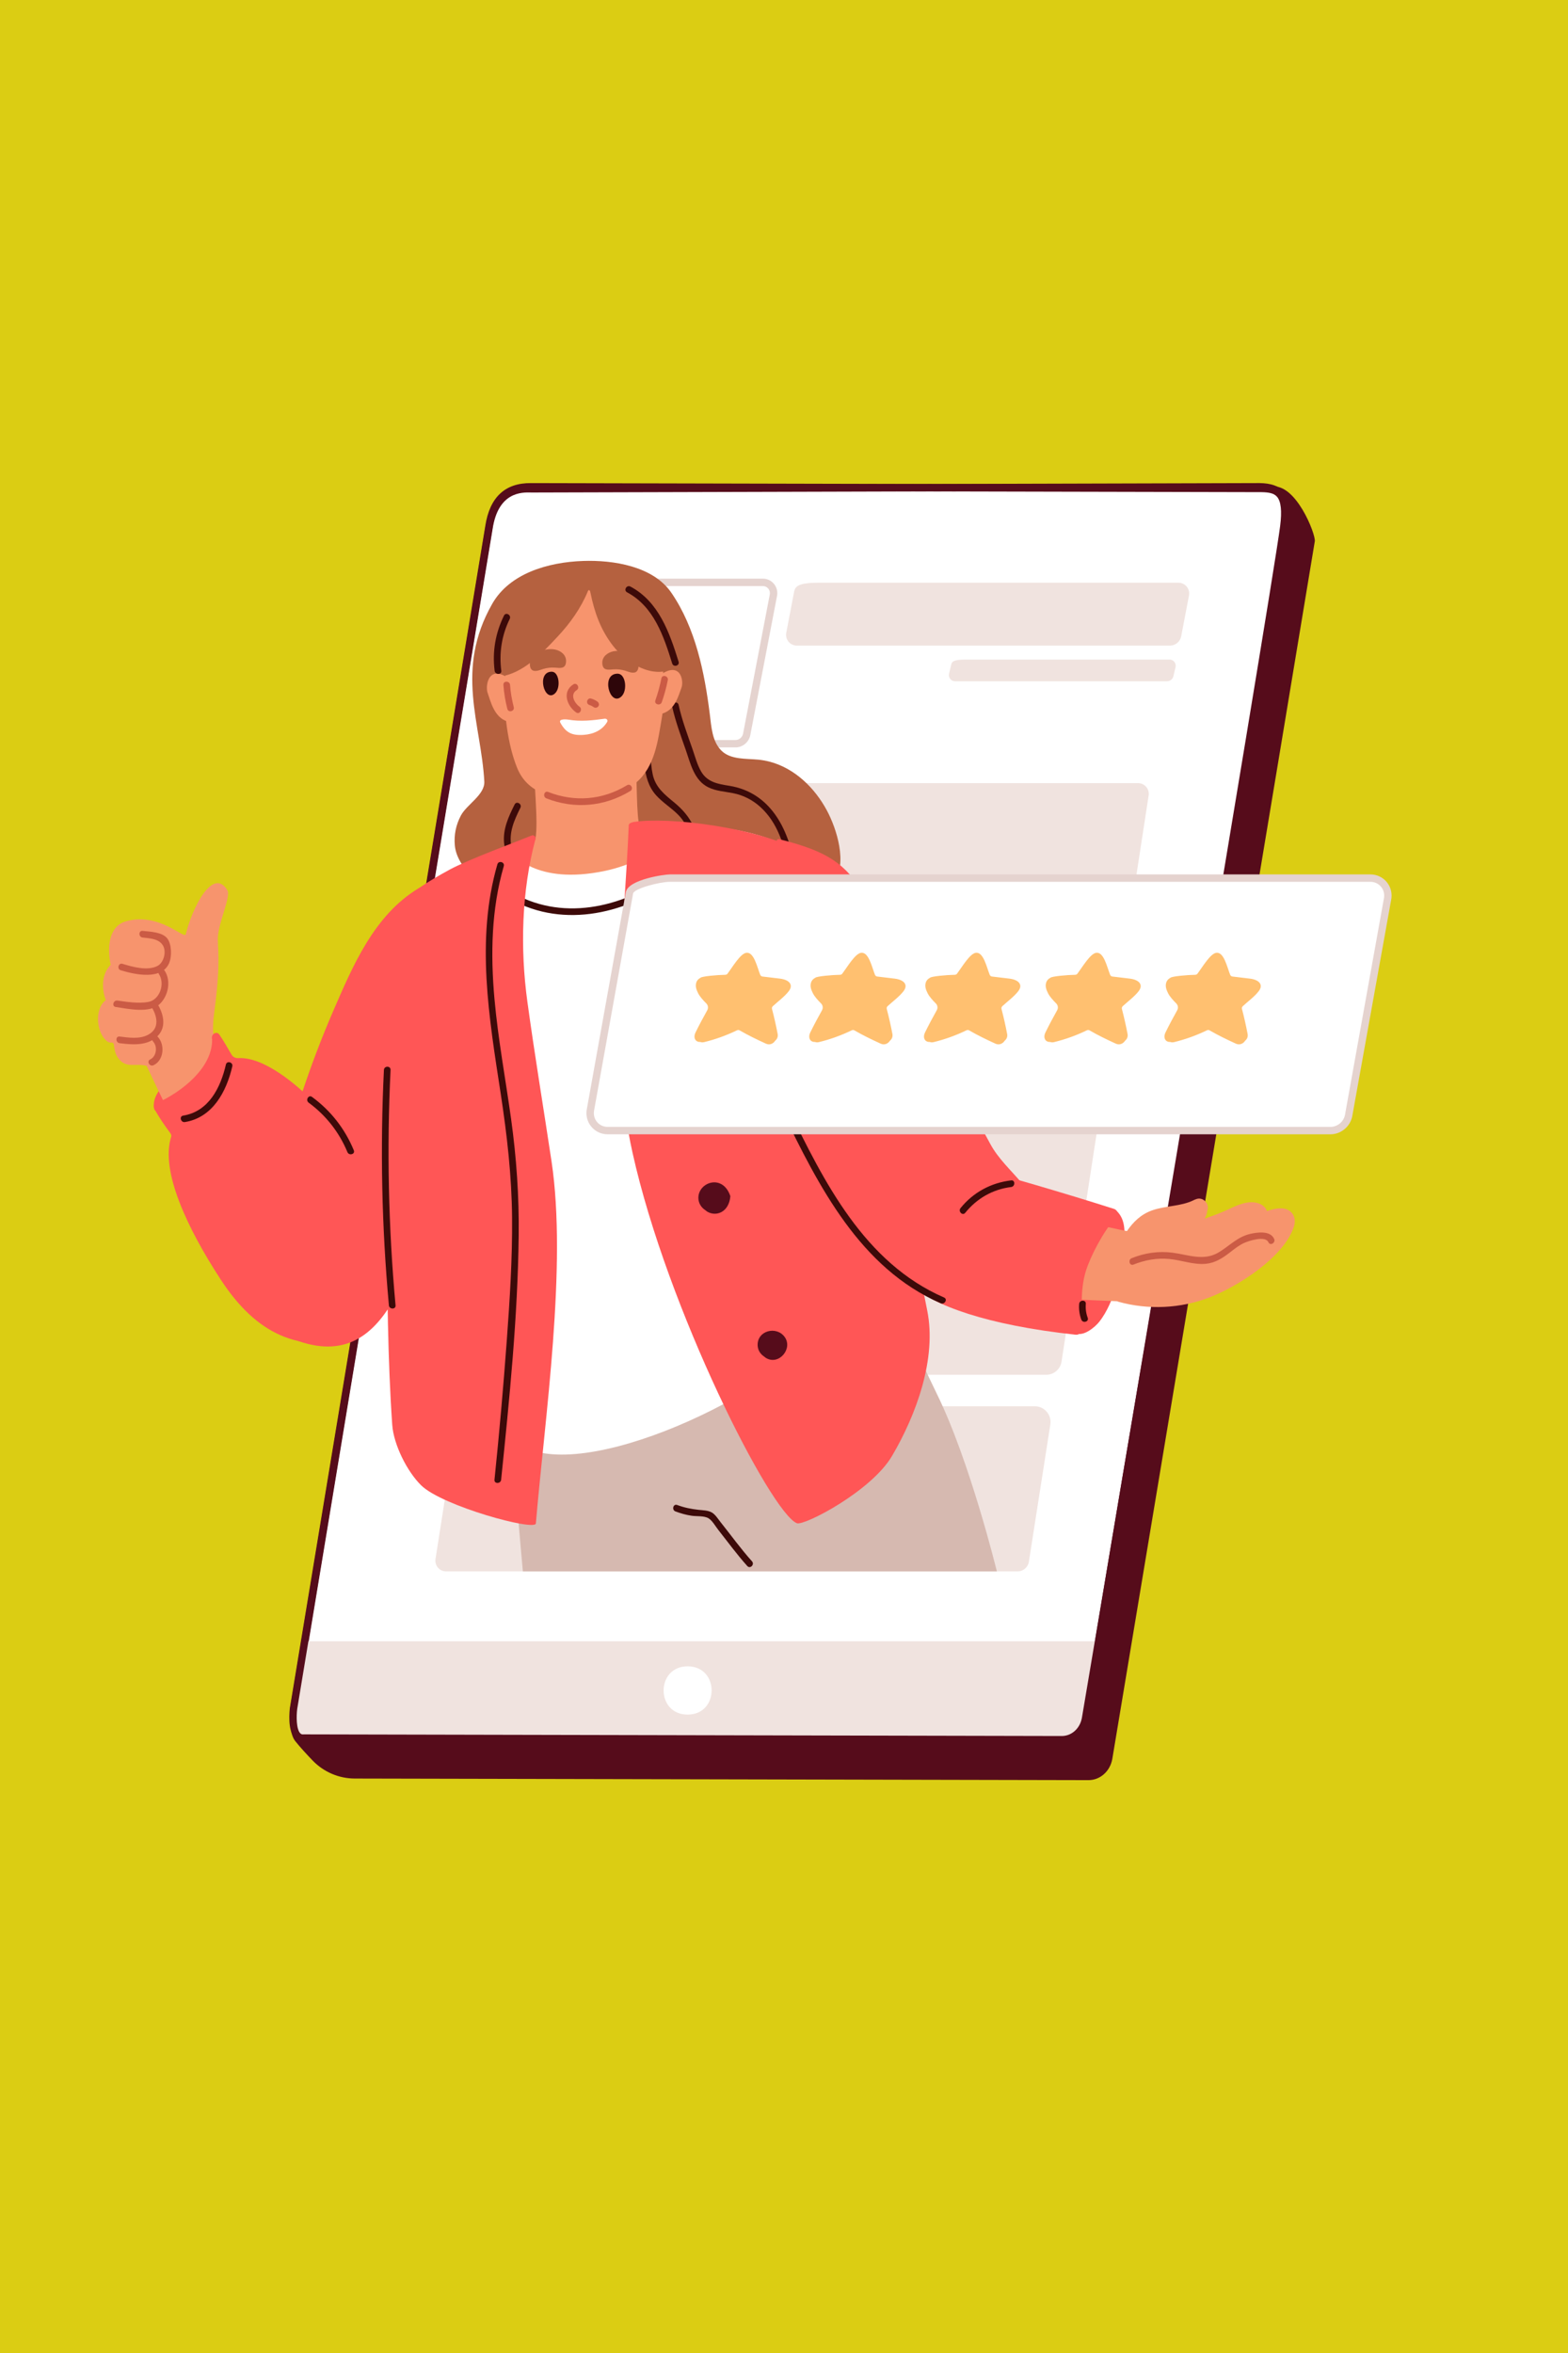 <svg xmlns="http://www.w3.org/2000/svg" xmlns:xlink="http://www.w3.org/1999/xlink" width="800" zoomAndPan="magnify" viewBox="0 0 600 900" height="1200" preserveAspectRatio="xMidYMid meet" version="1.0"><defs><clipPath id="0bb5886e44"><path d="M 111 186 L 504 186 L 504 680.883 L 111 680.883 Z M 111 186 " clip-rule="nonzero"/></clipPath><clipPath id="3a1d0d600a"><path d="M 110 184.383 L 494 184.383 L 494 668 L 110 668 Z M 110 184.383 " clip-rule="nonzero"/></clipPath><clipPath id="d4dd0dd452"><path d="M 110 184.383 L 494 184.383 L 494 667 L 110 667 Z M 110 184.383 " clip-rule="nonzero"/></clipPath><clipPath id="a1b3307f51"><path d="M 224.371 334.387 L 532.492 334.387 L 532.492 434 L 224.371 434 Z M 224.371 334.387 " clip-rule="nonzero"/></clipPath></defs><rect x="-60" width="720" fill="#ffffff" y="-90" height="1080" fill-opacity="1"/><rect x="-60" width="720" fill="#dbcd13" y="-90" height="1080" fill-opacity="1"/><g clip-path="url(#0bb5886e44)"><path fill="#560c1b" d="M 503.113 207.035 C 499.066 231.98 425.77 672.051 425.617 672.852 C 424.727 677.57 420.945 680.891 416.504 680.883 L 135.742 680.273 C 129.66 680.258 123.852 677.766 119.629 673.383 C 117.312 670.98 114.859 668.312 113.023 666.016 C 111.012 663.504 110.48 658.535 112.125 649.102 L 199.512 206.379 C 199.977 203.766 202.512 201.652 205.176 201.656 L 486.422 186.188 C 495.734 184.395 503.535 204.41 503.113 207.035 " fill-opacity="1" fill-rule="nonzero"/></g><path fill="#ffffff" d="M 492.41 195.098 C 491.617 214.727 446.086 473.793 425.711 596.148 C 423.754 607.852 422.012 618.281 420.547 627.094 C 417.324 646.469 415.398 658.031 415.367 658.156 C 414.48 662.883 410.691 666.199 406.25 666.184 L 116.352 665.559 C 113.203 665.543 112.332 654.164 112.332 654.164 L 187.09 202.16 C 189.531 185.926 200.863 186.953 203.52 186.965 L 481.934 186.188 C 484.59 186.203 492.75 186.629 492.41 195.098 " fill-opacity="1" fill-rule="nonzero"/><g clip-path="url(#3a1d0d600a)"><path fill="#560c1b" d="M 113.754 654.223 C 114.141 658.988 115.41 663.781 116.391 664.148 L 406.25 664.77 C 410.055 664.77 413.219 661.945 413.977 657.895 C 414.066 657.43 416.176 644.738 419.148 626.859 C 420.617 618.051 422.359 607.617 424.312 595.918 C 430.805 556.953 439.727 504.801 449.176 449.586 C 468.527 336.5 490.461 208.328 490.996 195.035 L 492.41 195.094 L 490.996 195.035 C 491.082 192.859 490.566 191.215 489.414 190.004 C 487.934 188.453 485.344 187.621 481.926 187.602 L 203.527 188.383 L 203.066 188.375 C 199.656 188.297 190.629 188.121 188.488 202.371 Z M 406.277 667.602 C 406.242 667.602 116.348 666.973 116.348 666.973 C 112.473 666.953 111.285 659.008 110.922 654.273 C 110.914 654.16 110.918 654.047 110.938 653.934 L 185.695 201.93 C 187.359 190.863 193.246 185.336 203.125 185.547 L 203.531 185.551 L 481.93 184.773 C 486.207 184.797 489.406 185.902 491.457 188.051 C 493.145 189.82 493.938 192.207 493.82 195.152 C 493.277 208.625 472.277 331.367 451.961 450.066 C 442.516 505.277 433.594 557.426 427.102 596.383 C 425.148 608.086 423.41 618.516 421.938 627.324 C 417.02 656.898 416.773 658.355 416.742 658.496 C 415.742 663.828 411.438 667.602 406.277 667.602 " fill-opacity="1" fill-rule="nonzero"/></g><path fill="#f0e3df" d="M 400.367 525.832 C 403.27 525.832 405.742 523.715 406.195 520.844 L 439.477 304.633 C 440.078 301.996 438.129 299.535 435.445 299.535 L 222.105 299.535 C 213.969 299.535 212.973 300.973 212.52 302.965 L 179.262 519.02 C 178.699 522.598 181.465 525.832 185.086 525.832 L 400.367 525.832 " fill-opacity="1" fill-rule="nonzero"/><path fill="#f0e3df" d="M 401.914 544.828 L 393.664 597.621 C 393.195 599.621 391.414 601.047 389.387 601.047 L 170.727 601.047 C 168.039 601.047 166.105 598.598 166.703 595.953 L 174.988 542.977 C 175.438 540.047 177.961 537.883 180.93 537.883 L 395.973 537.883 C 399.664 537.883 402.488 541.191 401.914 544.828 " fill-opacity="1" fill-rule="nonzero"/><path fill="#f0e3df" d="M 116.602 627.754 L 112.336 653.402 C 112.336 653.402 108.699 664.652 116.348 664.793 L 406.254 665.422 C 410.695 665.434 414.477 662.109 415.359 657.453 C 415.395 657.262 417.227 646.273 420.312 627.754 L 116.602 627.754 " fill-opacity="1" fill-rule="nonzero"/><path fill="#ffffff" d="M 263.141 637.355 C 250.898 637.328 250.84 655.793 263.098 655.82 C 275.34 655.844 275.398 637.383 263.141 637.355 " fill-opacity="1" fill-rule="nonzero"/><g clip-path="url(#d4dd0dd452)"><path fill="#560c1b" d="M 116.348 663.379 C 116.352 663.379 406.258 664.008 406.258 664.008 C 410.047 664.008 413.215 661.18 413.98 657.125 C 414.609 653.598 486.645 226.438 489.852 201.18 C 490.582 195.445 490.188 191.793 488.656 190.012 C 487.453 188.621 485.496 188.301 482.734 188.246 L 203.16 187.609 C 200.062 187.566 190.652 187.457 188.492 201.609 L 113.73 653.637 C 113.367 656.383 113.355 661.402 114.891 662.969 C 115.23 663.32 115.633 663.453 116.191 663.383 C 116.242 663.379 116.297 663.379 116.348 663.379 Z M 406.273 666.836 C 406.25 666.836 116.422 666.207 116.422 666.207 C 115.031 666.336 113.805 665.906 112.867 664.949 C 109.879 661.891 110.816 654.094 110.934 653.219 L 185.703 201.164 C 187.375 190.18 193.273 184.688 203.191 184.777 L 203.527 184.777 L 482.762 185.418 C 485.566 185.473 488.703 185.738 490.793 188.16 C 492.914 190.617 493.508 194.867 492.66 201.535 C 489.676 225.008 417.297 654.809 416.758 657.652 C 415.738 663.062 411.426 666.836 406.273 666.836 " fill-opacity="1" fill-rule="nonzero"/></g><path fill="#ffffff" d="M 291.883 222.742 L 236.527 222.742 C 234.496 222.742 227.395 224.176 226.941 226.164 L 216.723 279.371 C 216.125 282.008 218.066 284.465 220.754 284.465 L 281.426 284.465 C 283.457 284.465 285.242 283.031 285.695 281.039 L 295.914 227.836 C 296.512 225.199 294.566 222.742 291.883 222.742 " fill-opacity="1" fill-rule="nonzero"/><path fill="#e5d3cf" d="M 236.527 224.156 C 234.199 224.156 228.883 225.598 228.289 226.566 L 218.109 279.637 C 217.91 280.523 218.098 281.379 218.621 282.035 C 219.137 282.676 219.914 283.051 220.754 283.051 L 281.426 283.051 C 282.793 283.051 284.012 282.07 284.316 280.727 L 294.523 227.566 C 294.727 226.68 294.535 225.824 294.016 225.168 C 293.5 224.527 292.723 224.156 291.883 224.156 Z M 281.426 285.879 L 220.754 285.879 C 219.047 285.879 217.465 285.121 216.41 283.801 C 215.352 282.469 214.961 280.738 215.344 279.055 L 225.551 225.898 C 226.355 222.367 235.559 221.324 236.527 221.324 L 291.883 221.324 C 293.59 221.324 295.172 222.082 296.223 223.406 C 297.285 224.734 297.676 226.465 297.293 228.148 L 287.082 281.305 C 286.477 283.977 284.102 285.879 281.426 285.879 " fill-opacity="1" fill-rule="nonzero"/><path fill="#b5613f" d="M 294.395 291.312 C 293.012 290.953 291.578 290.699 290.109 290.559 C 285.492 290.121 279.703 290.59 276.188 287.246 C 272.477 283.711 272.195 277.891 271.594 273.094 C 269.59 257.133 266.141 240.215 256.906 226.734 C 249.906 216.504 234.629 214.172 223.16 214.559 C 209.562 215.023 194.941 219.383 188.344 230.973 C 173.953 256.266 184.109 276.77 185.32 298.883 C 185.602 304.023 178.605 307.664 176.344 311.961 C 174.445 315.578 173.672 319.359 174.043 323.387 C 174.918 332.934 186.969 340.66 192.73 348.242 C 193.551 349.32 194.828 349.504 195.898 349.172 C 203.613 353.859 214.785 353.711 223.438 354.258 C 238.867 355.234 254.379 355.152 269.801 354.023 C 278.422 353.391 287.105 353 295.617 351.457 C 303.023 350.117 312.906 348.16 316.719 341.332 C 317.164 340.535 317.527 339.688 318.07 338.949 C 318.418 338.48 318.832 338.059 319.164 337.578 C 324.332 330.121 320.203 317.055 316.379 309.938 C 311.859 301.523 304.219 293.84 294.395 291.312 " fill-opacity="1" fill-rule="nonzero"/><path fill="#f7946d" d="M 267.27 320 C 235.082 311.379 200.328 316.789 173.887 337.59 C 173.16 338.16 172.844 338.832 172.793 339.496 C 168.496 345.406 176.863 360.047 179.863 364.707 C 187.973 377.312 200.824 388.824 215.559 392.742 C 251.82 402.379 265.301 352.715 268.379 325.613 C 270.074 324.113 270.117 320.762 267.27 320 " fill-opacity="1" fill-rule="nonzero"/><path fill="#f7946d" d="M 203.062 275.66 C 203.688 285.645 204.414 295.57 204.953 305.496 C 205.324 312.371 205.477 317.293 204.898 320.93 C 204.328 324.566 202.289 326.629 200.082 328.359 C 207.199 335.227 221.629 334.781 230.801 333.316 C 239.172 331.98 247.969 327 253.203 320.301 C 251.465 319.668 248.891 318.926 247.219 318.457 C 246.059 318.133 245.156 317.293 244.793 316.211 C 243.426 312.121 243.852 298.238 243.219 292.859 C 242.238 284.539 240.27 282.746 239.402 274.41 C 239.336 273.762 238.949 273.328 238.469 273.059 C 235.527 266.922 228.582 266.117 222.121 266.938 C 215.719 267.75 206.695 268.051 201.996 272.742 C 200.852 273.891 201.824 275.426 203.062 275.66 " fill-opacity="1" fill-rule="nonzero"/><path fill="#f0e3df" d="M 450.898 222.879 L 313.453 222.879 C 305.316 222.879 304.324 224.316 303.871 226.309 L 300.902 241.848 C 300.305 244.484 302.25 246.941 304.934 246.941 L 447.695 246.941 C 449.723 246.941 451.512 245.508 451.961 243.516 L 454.93 227.977 C 455.527 225.34 453.582 222.879 450.898 222.879 " fill-opacity="1" fill-rule="nonzero"/><path fill="#f0e3df" d="M 447.531 252.285 L 369.422 252.285 C 364.797 252.285 364.234 253.102 363.977 254.234 L 363.16 257.676 C 362.82 259.176 363.926 260.57 365.453 260.57 L 446.582 260.57 C 447.738 260.57 448.75 259.758 449.012 258.625 L 449.82 255.184 C 450.16 253.684 449.055 252.285 447.531 252.285 " fill-opacity="1" fill-rule="nonzero"/><path fill="#d6b9b0" d="M 358.508 533.172 C 350.617 517.105 343.977 500.266 334.238 485.426 C 333.172 483.828 331.562 483.375 330.078 483.664 C 306.809 461.543 285.988 439.844 251.934 440.977 C 238.387 441.41 225.016 446.062 214.02 454.004 C 209.941 456.93 197.344 466.469 197.586 473.523 C 197.426 473.93 197.328 474.367 197.297 474.867 C 196.457 493.918 192.676 513.664 194.367 533.172 C 196.434 556.727 197.844 576.879 200.082 601.047 L 381.453 601.047 C 381.453 601.047 371.199 559.004 358.508 533.172 " fill-opacity="1" fill-rule="nonzero"/><path fill="#3d0a09" d="M 257.215 270.297 C 258.457 275.926 260.516 281.402 262.406 286.836 C 264.234 292.09 265.609 298.492 271.047 301.145 C 273.996 302.582 277.309 302.746 280.477 303.375 C 284.43 304.152 287.945 305.945 290.934 308.648 C 297.539 314.633 300.219 323.367 301.633 331.902 C 301.898 333.52 304.352 332.836 304.086 331.23 C 301.699 316.82 294.648 303.066 279.066 300.559 C 274.801 299.871 270.73 299.23 268.336 295.176 C 266.801 292.57 265.996 289.418 265 286.566 C 263.062 281 260.941 275.387 259.668 269.621 C 259.316 268.02 256.859 268.695 257.215 270.297 " fill-opacity="1" fill-rule="nonzero"/><path fill="#3d0a09" d="M 196.93 307.695 C 194.586 312.379 192.332 317.203 192.906 322.586 C 193.477 327.961 196.418 332.715 199.25 337.176 C 200.129 338.555 202.332 337.277 201.449 335.887 C 199.074 332.16 196.52 328.219 195.668 323.812 C 194.629 318.426 196.77 313.691 199.125 308.98 C 199.859 307.52 197.664 306.227 196.93 307.695 " fill-opacity="1" fill-rule="nonzero"/><path fill="#3d0a09" d="M 246.184 280.137 C 246.559 287.988 245.363 297.781 250.973 304.094 C 253.457 306.891 256.699 308.863 259.348 311.484 C 263.387 315.484 265.125 320.953 264.191 326.566 C 263.922 328.168 266.375 328.855 266.645 327.238 C 268.051 318.828 264.438 312.227 258.066 306.996 C 254.387 303.98 250.844 301.188 249.777 296.277 C 248.656 291.121 248.977 285.391 248.727 280.137 C 248.652 278.504 246.105 278.492 246.184 280.137 " fill-opacity="1" fill-rule="nonzero"/><path fill="#f7946d" d="M 251.727 242.18 C 251.32 240.16 254.332 240.168 253.543 238.289 C 249.027 227.512 238.344 222.902 227.336 221.988 C 226.508 221.918 225.82 222.074 225.234 222.359 C 216.875 222.473 211.805 222.305 205.367 227.898 C 189.828 241.41 191.008 276.785 197.863 293.664 C 201.836 303.449 211.168 305.23 220.527 305.77 C 228.375 306.223 236.535 305.234 243.48 299.285 C 250.676 293.121 251.777 283.199 253.289 274.324 C 254.906 264.816 253.656 251.738 251.727 242.18 " fill-opacity="1" fill-rule="nonzero"/><path fill="#ffffff" d="M 320.309 379.125 C 322.094 374.262 323.48 369.246 324.465 364.082 C 324.531 363.723 324.465 363.422 324.352 363.145 C 323.918 349.773 314.906 332.852 304.258 325.137 C 303.793 324.801 303.34 324.777 302.953 324.934 C 302.293 324.473 301.598 324.039 300.844 323.652 C 292.016 319.137 282.172 317.152 272.371 316.211 C 267.441 315.738 258 313.773 257.309 316.066 C 254.352 325.887 240.25 331.262 231.574 333.09 C 204.496 338.812 196.535 326.023 195.227 326.703 C 182.289 333.371 169.629 335.441 158.371 344.801 C 155.949 346.816 153.613 348.941 151.406 351.195 C 141.203 361.598 139.723 376.25 138.902 390.117 C 138.316 390.688 138.055 391.672 138.719 392.48 C 142.289 396.82 146.332 400.641 150.996 403.789 C 152.883 405.062 154.848 406.207 156.828 407.32 C 157.867 440.902 175.277 524.203 196.887 550.93 C 216.836 569.348 290.043 537.473 316.922 507.871 C 331.766 491.523 325.582 409.012 320.309 379.125 " fill-opacity="1" fill-rule="nonzero"/><path fill="#3d0a09" d="M 193.727 342.996 C 213.801 355.309 238.414 350.145 256.641 336.969 C 257.957 336.02 256.688 333.809 255.355 334.77 C 237.852 347.422 214.355 352.66 195.012 340.797 C 193.609 339.934 192.328 342.141 193.727 342.996 " fill-opacity="1" fill-rule="nonzero"/><path fill="#ff5656" d="M 354.789 501.176 C 345.566 455.746 333.574 380.57 316.078 337.324 C 314.602 333.672 310.137 327.609 306.68 325.73 C 289.344 316.309 255.707 312.359 242.551 314.383 C 241.871 314.484 240.625 314.922 240.598 315.574 C 238.84 357.738 232.773 399.156 242.043 440.926 C 255.348 500.879 295.035 578.781 304.934 582.617 C 307.715 583.695 333.383 570.398 341.32 556.918 C 350.594 541.168 358.531 519.605 354.789 501.176 " fill-opacity="1" fill-rule="nonzero"/><path fill="#560c1b" d="M 264.203 397.059 C 259.453 394.383 253.199 398.113 253.301 403.59 C 253.352 406.086 254.719 408.125 256.621 409.332 C 256.926 409.609 257.25 409.867 257.602 410.066 C 259.867 411.363 262.617 411.316 264.789 409.84 C 269.316 406.758 268.984 399.75 264.203 397.059 " fill-opacity="1" fill-rule="nonzero"/><path fill="#560c1b" d="M 267.234 458.246 C 267.273 460.27 268.383 461.918 269.922 462.898 C 270.172 463.121 270.434 463.328 270.719 463.492 C 274.141 465.457 278.949 463.621 279.477 457.539 C 276.566 448.781 267.121 452.199 267.234 458.246 " fill-opacity="1" fill-rule="nonzero"/><path fill="#ff5656" d="M 161.75 341.551 C 161.109 340.645 161.461 339 160.215 339.746 C 143.152 349.977 134.938 369.555 127.492 386.738 C 118.91 406.555 112.105 427.043 106.93 448 C 106.258 448.363 113.805 512.816 114.156 512.938 C 133.801 519.766 144.191 508.793 151.449 495.773 C 160.898 478.828 166.262 461.629 168.059 442.305 C 168.992 432.273 169.27 422.195 170.031 412.152 C 170.875 401.043 173.078 390.266 174.762 379.277 C 176.695 366.66 178.629 344.055 161.75 341.551 " fill-opacity="1" fill-rule="nonzero"/><path fill="#ff5656" d="M 427.27 463.137 C 426.84 462.719 426.281 462.406 426.023 462.793 C 423.645 462.34 420.617 465.117 419.293 466.652 C 416.16 470.273 414.535 475.246 413.203 479.75 C 411.48 485.547 410.484 491.574 410.223 497.613 C 410.102 500.445 408.047 508.191 411.512 509.91 C 414.504 511.395 418.949 507.68 420.594 505.617 C 423.773 501.637 425.789 496.414 427.332 491.605 C 429.09 486.121 430.078 480.387 430.262 474.629 C 430.395 470.406 430.5 466.277 427.27 463.137 " fill-opacity="1" fill-rule="nonzero"/><path fill="#560c1b" d="M 289.906 514.508 C 289.945 516.418 290.992 517.973 292.445 518.898 C 292.68 519.113 292.926 519.309 293.195 519.461 C 298.148 522.301 303.496 515.766 300.227 511.336 C 297.094 507.098 289.805 508.883 289.906 514.508 " fill-opacity="1" fill-rule="nonzero"/><path fill="#ff5656" d="M 397.551 468.207 C 398.156 455.32 384.891 448.539 378.992 437.648 C 371.078 423.035 363.066 408.473 354.961 393.965 C 346.246 378.375 340.66 357.391 331.02 342.352 C 323.324 330.352 317.043 325.691 298.141 320.969 C 296.707 320.609 297.27 323.066 297.188 323.461 C 293.938 339.203 290.34 354.914 287.441 370.727 C 284.867 384.777 291.328 409.039 296.848 421.785 C 309.371 450.711 343.371 501.547 363.637 496.301 C 373.773 493.68 397.031 479.262 397.551 468.207 " fill-opacity="1" fill-rule="nonzero"/><path fill="#f7946d" d="M 495.121 469.152 C 496.238 465.695 494.457 462.461 490.652 462.203 C 488.812 462.078 486.812 462.52 484.805 463.227 C 484.148 461.398 482.363 460.25 480.242 459.941 C 475.957 459.316 471.777 461.875 467.984 463.477 C 465.676 464.453 463.332 465.312 460.957 466.098 C 461.516 465.168 461.898 464.137 461.98 462.969 C 463.016 460.66 460.355 457.406 457.445 458.766 C 457.184 458.844 456.934 458.949 456.707 459.09 C 451.727 461.5 445.938 461.125 440.762 462.992 C 436.5 464.531 433.633 467.406 431.211 470.891 C 424.988 469.711 409.25 465.688 407.617 467.258 C 400.305 474.305 397.652 484.609 400.473 494.344 C 401.301 497.195 420.293 497.336 427.453 497.707 C 427.629 497.789 427.812 497.867 428.02 497.926 C 439.434 501.09 451.727 500.512 462.789 496.258 C 473.648 492.082 491.309 480.914 495.121 469.152 " fill-opacity="1" fill-rule="nonzero"/><path fill="#ff5656" d="M 64.043 415.352 C 63.844 414.793 63.152 414.539 62.695 414.996 C 60.41 417.293 58.625 420.16 58.848 423.516 C 58.859 423.672 58.91 423.793 58.98 423.902 C 58.949 424.395 59.352 424.953 59.988 424.82 C 61.754 424.445 64.188 423.996 64.953 422.098 C 65.777 420.059 64.738 417.262 64.043 415.352 " fill-opacity="1" fill-rule="nonzero"/><path fill="#f7946d" d="M 86.996 340.488 C 81.426 331.465 73.578 347.207 71.09 357.328 C 70.559 359.473 60.875 348.766 48.188 352.391 C 41.391 354.328 41.008 362.883 42.359 369.016 C 42.344 369.031 42.324 369.043 42.305 369.062 C 38.91 372.516 38.797 378.086 40.48 382.508 C 40.242 382.703 40.004 382.906 39.789 383.129 C 36.219 386.801 37.02 395.031 40.871 398.215 C 41.527 398.758 42.262 398.887 42.938 398.754 C 43.16 398.922 43.285 399.016 43.508 399.18 C 43.926 401.789 43.984 403.375 45.777 405.391 C 48.652 408.613 52.062 406.594 56.098 407.68 C 56.195 407.707 63.016 422.625 65.367 426.656 C 66.012 427.762 90.137 413.711 90.605 410.91 C 87.961 407.129 85.363 403.305 82.918 399.391 C 80.723 395.879 81.613 389.949 82.141 385.953 C 84.641 366.922 83.117 362.113 83.391 358.285 C 83.82 352.211 88.441 342.824 86.996 340.488 " fill-opacity="1" fill-rule="nonzero"/><path fill="#ff5656" d="M 415.492 486.223 C 417.211 480.602 422.066 471.203 427.141 465.395 C 428.023 464.383 427.559 462.801 426.281 462.391 C 407.348 456.359 381.43 448.777 376.727 447.918 C 372.262 447.098 367.59 454.266 363.176 456.223 C 358.395 458.34 356.27 464.922 354.57 469.492 C 351.914 476.66 348.223 491.059 348.746 491.543 C 357.094 499.262 377.52 506.844 411.621 510.516 C 412.867 510.652 413.984 509.676 413.988 508.418 C 414.008 500.645 413.305 493.387 415.492 486.223 " fill-opacity="1" fill-rule="nonzero"/><path fill="#3d0a09" d="M 299.355 425.016 C 313.25 453.715 329.121 485.082 359.969 498.488 C 361.453 499.133 362.75 496.938 361.254 496.289 C 330.785 483.047 315.27 452.066 301.555 423.73 C 300.84 422.254 298.645 423.543 299.355 425.016 " fill-opacity="1" fill-rule="nonzero"/><path fill="#ff5656" d="M 211.039 444.164 C 207.98 423.809 204.59 403.504 201.797 383.109 C 199.035 362.957 199.551 340.859 204.898 320.93 C 205.141 320.027 204.27 319.238 203.41 319.594 C 197.918 321.859 179.262 328.734 172.168 332.566 C 163.742 337.117 155.332 342.379 148.637 349.473 C 138.324 360.406 129.262 393.148 126.234 403.598 C 125.887 404.812 126.898 405.594 127.875 405.578 C 128.207 406.164 147.859 424.023 148.75 423.676 C 148.809 429.531 146.688 496.32 150.086 544.961 C 150.609 552.469 155.703 562.797 161.199 568.168 C 169.262 576.051 204.793 585.766 205.051 582.699 C 208.492 542.098 217.07 484.297 211.039 444.164 " fill-opacity="1" fill-rule="nonzero"/><path fill="#ffffff" d="M 524.391 335.871 L 256.379 335.871 C 253.098 335.871 241.613 338.188 240.883 341.41 L 225.992 424.203 C 225.023 428.465 228.168 432.438 232.508 432.438 L 509.113 432.438 C 512.395 432.438 515.281 430.117 516.016 426.898 L 530.906 344.105 C 531.875 339.844 528.73 335.871 524.391 335.871 " fill-opacity="1" fill-rule="nonzero"/><g clip-path="url(#a1b3307f51)"><path fill="#e5d3cf" d="M 256.379 337.285 C 252.371 337.285 242.684 339.863 242.262 341.723 L 227.383 424.453 C 227 426.137 227.371 427.789 228.379 429.055 C 229.375 430.305 230.879 431.023 232.508 431.023 L 509.113 431.023 C 511.73 431.023 514.051 429.156 514.633 426.586 L 529.516 343.852 C 529.895 342.176 529.527 340.52 528.52 339.254 C 527.523 338.004 526.016 337.285 524.391 337.285 Z M 509.113 433.855 L 232.508 433.855 C 230.016 433.855 227.703 432.75 226.168 430.82 C 224.621 428.879 224.051 426.352 224.613 423.891 L 239.492 341.156 C 240.578 336.367 254.188 334.453 256.379 334.453 L 524.391 334.453 C 526.883 334.453 529.191 335.562 530.73 337.488 C 532.277 339.43 532.844 341.957 532.285 344.418 L 517.406 427.148 C 516.52 431.062 513.035 433.855 509.113 433.855 " fill-opacity="1" fill-rule="nonzero"/></g><path fill="#ff5656" d="M 144.539 459.727 C 135.457 447.391 130.254 432.211 119.637 421.168 C 113.676 414.969 100.883 404.105 91.148 404.727 C 90.105 404.793 89.117 404.281 88.594 403.371 C 87.406 401.297 85.289 397.668 83.93 395.723 C 82.777 394.07 80.543 395.832 81.168 397.52 C 81.352 408.379 69.609 417.629 60.078 421.895 C 59.32 422.234 59.066 422.883 59.148 423.512 C 59.074 423.84 59.09 424.203 59.316 424.598 C 60.945 427.426 62.742 430.145 64.695 432.758 C 65.141 433.348 65.738 434.078 65.512 434.777 C 61.273 447.852 71.695 469.906 84.559 489.574 C 98.27 510.527 114.555 517.461 135.762 512.18 C 137.719 511.691 140.422 497.191 142.105 492.488 C 145.594 482.762 146.391 472.453 144.699 462.277 C 144.668 462.09 144.582 461.961 144.48 461.852 C 144.926 461.277 145.086 460.469 144.539 459.727 " fill-opacity="1" fill-rule="nonzero"/><path fill="#3d0a09" d="M 146.906 409.242 C 145.441 439.266 146.078 469.348 148.812 499.281 C 148.961 500.898 151.508 500.914 151.359 499.281 C 148.621 469.348 147.984 439.266 149.449 409.242 C 149.527 407.605 146.984 407.609 146.906 409.242 " fill-opacity="1" fill-rule="nonzero"/><path fill="#3d0a09" d="M 386.914 451.484 C 379.234 452.406 372.426 456.043 367.551 462.09 C 366.531 463.355 368.32 465.168 369.352 463.891 C 373.773 458.41 379.902 454.875 386.914 454.031 C 388.52 453.836 388.539 451.289 386.914 451.484 " fill-opacity="1" fill-rule="nonzero"/><path fill="#cb5b45" d="M 487.559 473.875 C 486.102 470.613 481.168 471.32 478.391 471.957 C 473.484 473.082 470.422 476.598 466.266 479.062 C 460.574 482.438 454.699 479.93 448.691 479.148 C 443.344 478.449 438.047 479.23 433.051 481.238 C 431.551 481.844 432.203 484.309 433.727 483.695 C 438.121 481.926 442.762 481.098 447.5 481.555 C 452.164 482.004 456.695 483.832 461.434 483.387 C 464.988 483.055 467.785 481.23 470.543 479.109 C 472.262 477.789 473.961 476.395 475.945 475.473 C 477.66 474.676 484.156 472.457 485.363 475.16 C 486.031 476.652 488.223 475.359 487.559 473.875 " fill-opacity="1" fill-rule="nonzero"/><path fill="#3d0a09" d="M 412.945 498.727 C 412.777 500.77 413.051 502.797 413.758 504.723 C 414.316 506.25 416.781 505.59 416.215 504.047 C 415.574 502.309 415.34 500.57 415.492 498.727 C 415.625 497.094 413.078 497.102 412.945 498.727 " fill-opacity="1" fill-rule="nonzero"/><path fill="#cb5b45" d="M 46.199 371.117 C 51.547 372.746 62.098 375.129 64.824 368.117 C 65.773 365.676 65.691 361.242 64.082 359.043 C 62.191 356.469 57.422 356.363 54.582 356.055 C 52.953 355.879 52.965 358.43 54.582 358.602 C 57.301 358.898 60.957 359.035 62.441 361.797 C 63.746 364.227 62.582 368.23 60.312 369.438 C 56.488 371.473 50.727 369.832 46.875 368.66 C 45.305 368.184 44.633 370.641 46.199 371.117 " fill-opacity="1" fill-rule="nonzero"/><path fill="#cb5b45" d="M 44.277 385.164 C 49.059 385.867 57.328 387.742 61.211 383.949 C 64.438 380.793 65.531 375.113 63.008 371.289 C 62.109 369.926 59.902 371.199 60.809 372.574 C 63.25 376.27 61.168 382.523 56.609 383.27 C 52.902 383.879 48.629 383.246 44.953 382.707 C 43.352 382.473 42.66 384.926 44.277 385.164 " fill-opacity="1" fill-rule="nonzero"/><path fill="#cb5b45" d="M 45.777 399.008 C 50.68 399.629 56.559 400.117 60.359 396.234 C 63.906 392.617 62.473 387.453 60.059 383.66 C 59.184 382.281 56.98 383.559 57.863 384.945 C 60.191 388.602 61.23 393.355 56.695 395.781 C 53.402 397.539 49.312 396.91 45.777 396.461 C 44.156 396.258 44.172 398.809 45.777 399.008 " fill-opacity="1" fill-rule="nonzero"/><path fill="#3d0a09" d="M 258.461 578.105 C 260.492 578.867 262.539 579.449 264.688 579.762 C 266.605 580.043 269.504 579.711 271.172 580.762 C 272.598 581.66 273.793 583.824 274.816 585.117 C 278.484 589.773 281.996 594.586 285.957 598.996 C 287.055 600.219 288.852 598.41 287.758 597.195 C 283.469 592.418 279.707 587.18 275.699 582.164 C 274.754 580.98 273.766 579.348 272.438 578.547 C 270.965 577.66 268.906 577.676 267.266 577.492 C 264.41 577.164 261.836 576.66 259.137 575.648 C 257.602 575.074 256.938 577.539 258.461 578.105 " fill-opacity="1" fill-rule="nonzero"/><path fill="#b5613f" d="M 238.348 249.176 C 237.105 248.93 235.809 248.887 234.637 249.137 C 232.617 249.574 230.359 251.059 230.473 253.688 C 230.602 256.656 232.832 256.16 234.727 256.031 C 236.27 255.918 237.777 256.098 239.27 256.555 C 240.492 256.926 241.707 257.527 242.984 257.195 C 243.566 257.043 244.008 256.48 244.176 255.855 C 244.965 252.922 242.629 250.684 240.402 249.789 C 239.762 249.531 239.062 249.32 238.348 249.176 " fill-opacity="1" fill-rule="nonzero"/><path fill="#b5613f" d="M 208.73 248.492 C 209.973 248.242 211.273 248.199 212.441 248.453 C 214.461 248.891 216.719 250.379 216.605 253.016 C 216.477 255.992 214.246 255.496 212.355 255.363 C 210.809 255.254 209.301 255.434 207.809 255.891 C 206.586 256.266 205.371 256.867 204.094 256.531 C 203.512 256.379 203.07 255.816 202.902 255.191 C 202.113 252.246 204.449 250.004 206.676 249.105 C 207.32 248.848 208.016 248.637 208.73 248.492 " fill-opacity="1" fill-rule="nonzero"/><path fill="#3d0a09" d="M 190.32 330.605 C 181.977 359.445 187.176 389.422 191.613 418.445 C 194.008 434.133 195.809 449.797 195.945 465.684 C 196.082 481.453 195.059 497.207 193.906 512.93 C 192.605 530.637 191.035 548.328 189.215 565.996 C 189.047 567.625 191.59 567.609 191.758 565.996 C 194.949 535.027 198.113 503.777 198.48 472.629 C 198.656 457.672 197.629 442.852 195.578 428.043 C 193.453 412.711 190.59 397.473 189.207 382.043 C 187.688 365.031 187.996 347.789 192.773 331.281 C 193.227 329.703 190.773 329.027 190.32 330.605 " fill-opacity="1" fill-rule="nonzero"/><path fill="#b5613f" d="M 248.996 227.93 C 241.848 218.848 232.488 216.336 220.562 218.258 C 212.277 219.594 204.586 223.254 198.203 228.707 C 195.242 231.23 192.559 234.148 191.195 237.852 C 189.281 243.043 189.988 248.715 190.691 254.059 C 190.707 254.156 190.18 258.953 191.105 258.832 C 200.223 257.605 207.152 250.125 213.273 243.609 C 218.117 238.449 222.258 232.668 224.934 226.176 C 225.27 225.359 225.734 225.668 225.906 226.535 C 227.438 234.156 229.805 240.895 234.641 247.105 C 239.648 253.543 249.914 260.066 258.129 255.391 C 258.469 255.996 254.91 235.449 248.996 227.93 " fill-opacity="1" fill-rule="nonzero"/><path fill="#f7946d" d="M 260.559 258.598 C 259.734 256.609 257.793 255.246 254.098 257.254 C 253.809 257.41 253.547 257.578 253.289 257.75 C 253.184 258.285 253.039 258.824 252.887 259.363 C 252.586 263.75 250.633 267.988 248.832 272.246 C 249.773 273.113 251.902 273.387 253.473 272.926 C 258.344 271.492 259.664 265.938 260.777 263.016 C 261.164 261.992 261.188 260.113 260.559 258.598 " fill-opacity="1" fill-rule="nonzero"/><path fill="#f7946d" d="M 194.578 259.48 C 194.227 259.219 193.855 258.965 193.445 258.727 C 189.656 256.523 187.668 258.023 186.82 260.207 C 186.18 261.867 186.199 263.93 186.598 265.051 C 187.738 268.262 189.09 274.352 194.086 275.926 C 195.238 276.293 196.688 276.238 197.773 275.824 C 195.629 270.457 194.016 264.984 194.578 259.48 " fill-opacity="1" fill-rule="nonzero"/><path fill="#2e060a" d="M 239.16 261.375 C 238.973 259.836 238.211 257.656 236.242 257.68 C 229.848 257.754 233.305 270.242 237.645 266.527 C 239.043 265.332 239.367 263.07 239.16 261.375 " fill-opacity="1" fill-rule="nonzero"/><path fill="#2e060a" d="M 213.695 260.41 C 213.527 258.957 212.84 256.898 211.031 256.926 C 205.156 257.016 208.289 268.824 212.289 265.293 C 213.578 264.156 213.883 262.02 213.695 260.41 " fill-opacity="1" fill-rule="nonzero"/><path fill="#ffffff" d="M 231.375 274.902 C 226.816 275.539 222.133 276.066 217.551 275.266 C 216.848 275.141 213.523 274.828 214.434 276.465 C 216.508 280.211 218.809 281.391 223.293 281.086 C 227.078 280.832 230.445 279.336 232.336 276.121 C 232.73 275.453 232.109 274.801 231.375 274.902 " fill-opacity="1" fill-rule="nonzero"/><path fill="#cb5b45" d="M 219.379 261.77 C 214.98 264.574 216.926 269.992 220.469 272.508 C 221.805 273.457 223.078 271.25 221.754 270.309 C 219.812 268.93 218.004 265.668 220.664 263.969 C 222.039 263.09 220.766 260.879 219.379 261.77 " fill-opacity="1" fill-rule="nonzero"/><path fill="#cb5b45" d="M 225.543 269.656 C 226.176 269.852 226.734 270.145 227.277 270.527 C 227.84 270.922 228.691 270.629 229.016 270.066 C 229.391 269.43 229.125 268.723 228.562 268.324 C 227.848 267.82 227.055 267.457 226.219 267.199 C 224.648 266.723 223.977 269.18 225.543 269.656 " fill-opacity="1" fill-rule="nonzero"/><path fill="#cb5b45" d="M 253.086 259.465 C 252.516 262.336 251.746 265.141 250.773 267.898 C 250.23 269.445 252.688 270.117 253.23 268.578 C 254.203 265.82 254.969 263.012 255.535 260.145 C 255.855 258.543 253.402 257.859 253.086 259.465 " fill-opacity="1" fill-rule="nonzero"/><path fill="#cb5b45" d="M 192.625 261.965 C 192.859 265.074 193.355 268.129 194.137 271.148 C 194.547 272.734 197 272.062 196.59 270.473 C 195.867 267.672 195.387 264.848 195.168 261.965 C 195.043 260.344 192.5 260.328 192.625 261.965 " fill-opacity="1" fill-rule="nonzero"/><path fill="#3d0a09" d="M 239.953 226.559 C 250.211 232.02 253.973 243.344 257.215 253.777 C 257.699 255.336 260.156 254.668 259.668 253.098 C 256.23 242.031 252.102 230.141 241.238 224.359 C 239.793 223.59 238.504 225.789 239.953 226.559 " fill-opacity="1" fill-rule="nonzero"/><path fill="#3d0a09" d="M 192.852 235.453 C 189.598 242.082 188.34 249.223 189.27 256.559 C 189.473 258.16 192.02 258.184 191.816 256.559 C 190.941 249.668 191.984 242.984 195.047 236.738 C 195.766 235.273 193.574 233.98 192.852 235.453 " fill-opacity="1" fill-rule="nonzero"/><path fill="#cb5b45" d="M 239.926 300.348 C 230.582 306.02 219.914 306.895 209.75 302.914 C 208.223 302.316 207.562 304.777 209.074 305.371 C 219.852 309.59 231.324 308.551 241.211 302.543 C 242.609 301.699 241.332 299.492 239.926 300.348 " fill-opacity="1" fill-rule="nonzero"/><path fill="#3d0a09" d="M 86.438 407.191 C 84.406 415.996 79.887 425.137 70.082 426.719 C 68.473 426.98 69.156 429.434 70.758 429.176 C 81.41 427.457 86.676 417.484 88.891 407.871 C 89.258 406.273 86.805 405.594 86.438 407.191 " fill-opacity="1" fill-rule="nonzero"/><path fill="#3d0a09" d="M 118.109 421.758 C 124.707 426.602 129.805 433.09 132.934 440.664 C 133.551 442.156 136.016 441.5 135.387 439.984 C 131.98 431.738 126.586 424.836 119.395 419.559 C 118.07 418.59 116.801 420.797 118.109 421.758 " fill-opacity="1" fill-rule="nonzero"/><path fill="#ffc070" d="M 301.871 379.051 C 303.645 376.691 302.086 374.797 298.523 374.32 C 297.621 374.199 293.207 373.695 291.758 373.508 C 291.375 373.461 291.047 373.219 290.902 372.859 C 289.715 369.914 288.52 364.023 285.566 364.438 C 283.289 364.754 280.324 369.848 278.395 372.422 C 278.191 372.691 277.875 372.844 277.539 372.848 C 274.582 372.887 268.434 373.43 268.047 374 C 267.254 374.375 266.645 375.043 266.387 375.988 C 266.008 377.391 266.535 378.695 267.152 379.93 C 267.777 381.168 269.066 382.613 270.254 383.789 C 270.957 384.48 271.109 385.555 270.629 386.418 C 269.066 389.234 267.598 391.945 266.16 394.887 C 265.125 397.008 266.184 398.633 267.93 398.531 C 268.367 398.695 268.875 398.742 269.441 398.602 C 273.676 397.578 277.949 396.051 282.039 394.07 C 282.355 393.918 282.723 393.93 283.031 394.109 C 286.254 395.98 289.656 397.617 293.086 399.191 C 294.578 399.871 295.969 399.133 296.645 398.039 C 297.34 397.469 297.785 396.574 297.57 395.461 C 296.953 392.277 296.246 389.082 295.41 385.918 C 295.309 385.531 295.43 385.129 295.723 384.863 C 297.684 383.051 300.297 381.145 301.871 379.051 " fill-opacity="1" fill-rule="nonzero"/><path fill="#ffc070" d="M 345.781 379.051 C 347.555 376.691 345.996 374.797 342.434 374.32 C 341.531 374.199 337.121 373.695 335.668 373.508 C 335.285 373.461 334.957 373.219 334.812 372.859 C 333.625 369.914 332.43 364.023 329.477 364.438 C 327.203 364.754 324.234 369.848 322.305 372.422 C 322.102 372.691 321.785 372.844 321.445 372.848 C 318.492 372.887 312.344 373.43 311.957 374 C 311.164 374.375 310.555 375.043 310.297 375.988 C 309.918 377.391 310.445 378.695 311.066 379.93 C 311.688 381.168 312.98 382.613 314.164 383.789 C 314.867 384.48 315.02 385.555 314.539 386.418 C 312.977 389.234 311.508 391.945 310.07 394.887 C 309.035 397.008 310.094 398.633 311.84 398.531 C 312.277 398.695 312.781 398.742 313.352 398.602 C 317.582 397.578 321.863 396.051 325.949 394.07 C 326.266 393.918 326.637 393.93 326.941 394.109 C 330.164 395.98 333.566 397.617 337 399.191 C 338.488 399.871 339.879 399.133 340.559 398.039 C 341.254 397.469 341.695 396.574 341.48 395.461 C 340.863 392.277 340.156 389.082 339.32 385.918 C 339.219 385.531 339.34 385.129 339.633 384.863 C 341.598 383.051 344.207 381.145 345.781 379.051 " fill-opacity="1" fill-rule="nonzero"/><path fill="#ffc070" d="M 389.688 379.051 C 391.457 376.691 389.902 374.797 386.34 374.32 C 385.438 374.199 381.023 373.695 379.57 373.508 C 379.191 373.461 378.863 373.219 378.719 372.859 C 377.531 369.914 376.332 364.023 373.379 364.438 C 371.109 364.754 368.141 369.848 366.211 372.422 C 366.008 372.691 365.691 372.844 365.352 372.848 C 362.398 372.887 356.25 373.43 355.863 374 C 355.07 374.375 354.461 375.043 354.203 375.988 C 353.824 377.391 354.352 378.695 354.969 379.93 C 355.59 381.168 356.883 382.613 358.07 383.789 C 358.773 384.48 358.922 385.555 358.445 386.418 C 356.883 389.234 355.41 391.945 353.977 394.887 C 352.941 397.008 354 398.633 355.746 398.531 C 356.184 398.695 356.688 398.742 357.254 398.602 C 361.488 397.578 365.766 396.051 369.855 394.07 C 370.176 393.918 370.543 393.93 370.844 394.109 C 374.066 395.98 377.473 397.617 380.902 399.191 C 382.391 399.871 383.785 399.133 384.465 398.039 C 385.16 397.469 385.602 396.574 385.383 395.461 C 384.77 392.277 384.062 389.082 383.227 385.918 C 383.129 385.531 383.246 385.129 383.539 384.863 C 385.5 383.051 388.113 381.145 389.688 379.051 " fill-opacity="1" fill-rule="nonzero"/><path fill="#ffc070" d="M 435.758 379.051 C 437.535 376.691 435.973 374.797 432.414 374.32 C 431.508 374.199 427.098 373.695 425.645 373.508 C 425.262 373.461 424.934 373.219 424.793 372.859 C 423.602 369.914 422.41 364.023 419.457 364.438 C 417.18 364.754 414.215 369.848 412.281 372.422 C 412.078 372.691 411.762 372.844 411.426 372.848 C 408.473 372.887 402.324 373.43 401.934 374 C 401.145 374.375 400.535 375.043 400.277 375.988 C 399.895 377.391 400.422 378.695 401.043 379.93 C 401.664 381.168 402.957 382.613 404.145 383.789 C 404.844 384.48 405 385.555 404.52 386.418 C 402.953 389.234 401.484 391.945 400.051 394.887 C 399.016 397.008 400.07 398.633 401.816 398.531 C 402.258 398.695 402.762 398.742 403.328 398.602 C 407.562 397.578 411.84 396.051 415.926 394.07 C 416.246 393.918 416.613 393.93 416.922 394.109 C 420.141 395.98 423.543 397.617 426.977 399.191 C 428.465 399.871 429.855 399.133 430.535 398.039 C 431.23 397.469 431.676 396.574 431.461 395.461 C 430.84 392.277 430.133 389.082 429.301 385.918 C 429.199 385.531 429.32 385.129 429.609 384.863 C 431.574 383.051 434.184 381.145 435.758 379.051 " fill-opacity="1" fill-rule="nonzero"/><path fill="#ffc070" d="M 481.699 379.051 C 483.477 376.691 481.914 374.797 478.355 374.32 C 477.449 374.199 473.039 373.695 471.586 373.508 C 471.207 373.461 470.875 373.219 470.734 372.859 C 469.543 369.914 468.352 364.023 465.398 364.438 C 463.121 364.754 460.156 369.848 458.223 372.422 C 458.02 372.691 457.703 372.844 457.371 372.848 C 454.414 372.887 448.262 373.43 447.875 374 C 447.086 374.375 446.477 375.043 446.219 375.988 C 445.84 377.391 446.367 378.695 446.984 379.93 C 447.605 381.168 448.898 382.613 450.086 383.789 C 450.785 384.48 450.941 385.555 450.461 386.418 C 448.895 389.234 447.43 391.945 445.992 394.887 C 444.957 397.008 446.016 398.633 447.758 398.531 C 448.199 398.695 448.703 398.742 449.27 398.602 C 453.504 397.578 457.781 396.051 461.871 394.07 C 462.188 393.918 462.555 393.93 462.859 394.109 C 466.086 395.98 469.488 397.617 472.918 399.191 C 474.406 399.871 475.801 399.133 476.477 398.039 C 477.172 397.469 477.613 396.574 477.398 395.461 C 476.785 392.277 476.078 389.082 475.242 385.918 C 475.141 385.531 475.262 385.129 475.551 384.863 C 477.516 383.051 480.129 381.145 481.699 379.051 " fill-opacity="1" fill-rule="nonzero"/><path fill="#cb5b45" d="M 58.609 398.406 C 60.395 400.344 59.863 404.109 57.465 405.234 C 55.984 405.93 57.273 408.129 58.75 407.438 C 62.688 405.59 63.219 399.652 60.406 396.605 C 59.293 395.395 57.5 397.199 58.609 398.406 " fill-opacity="1" fill-rule="nonzero"/></svg>